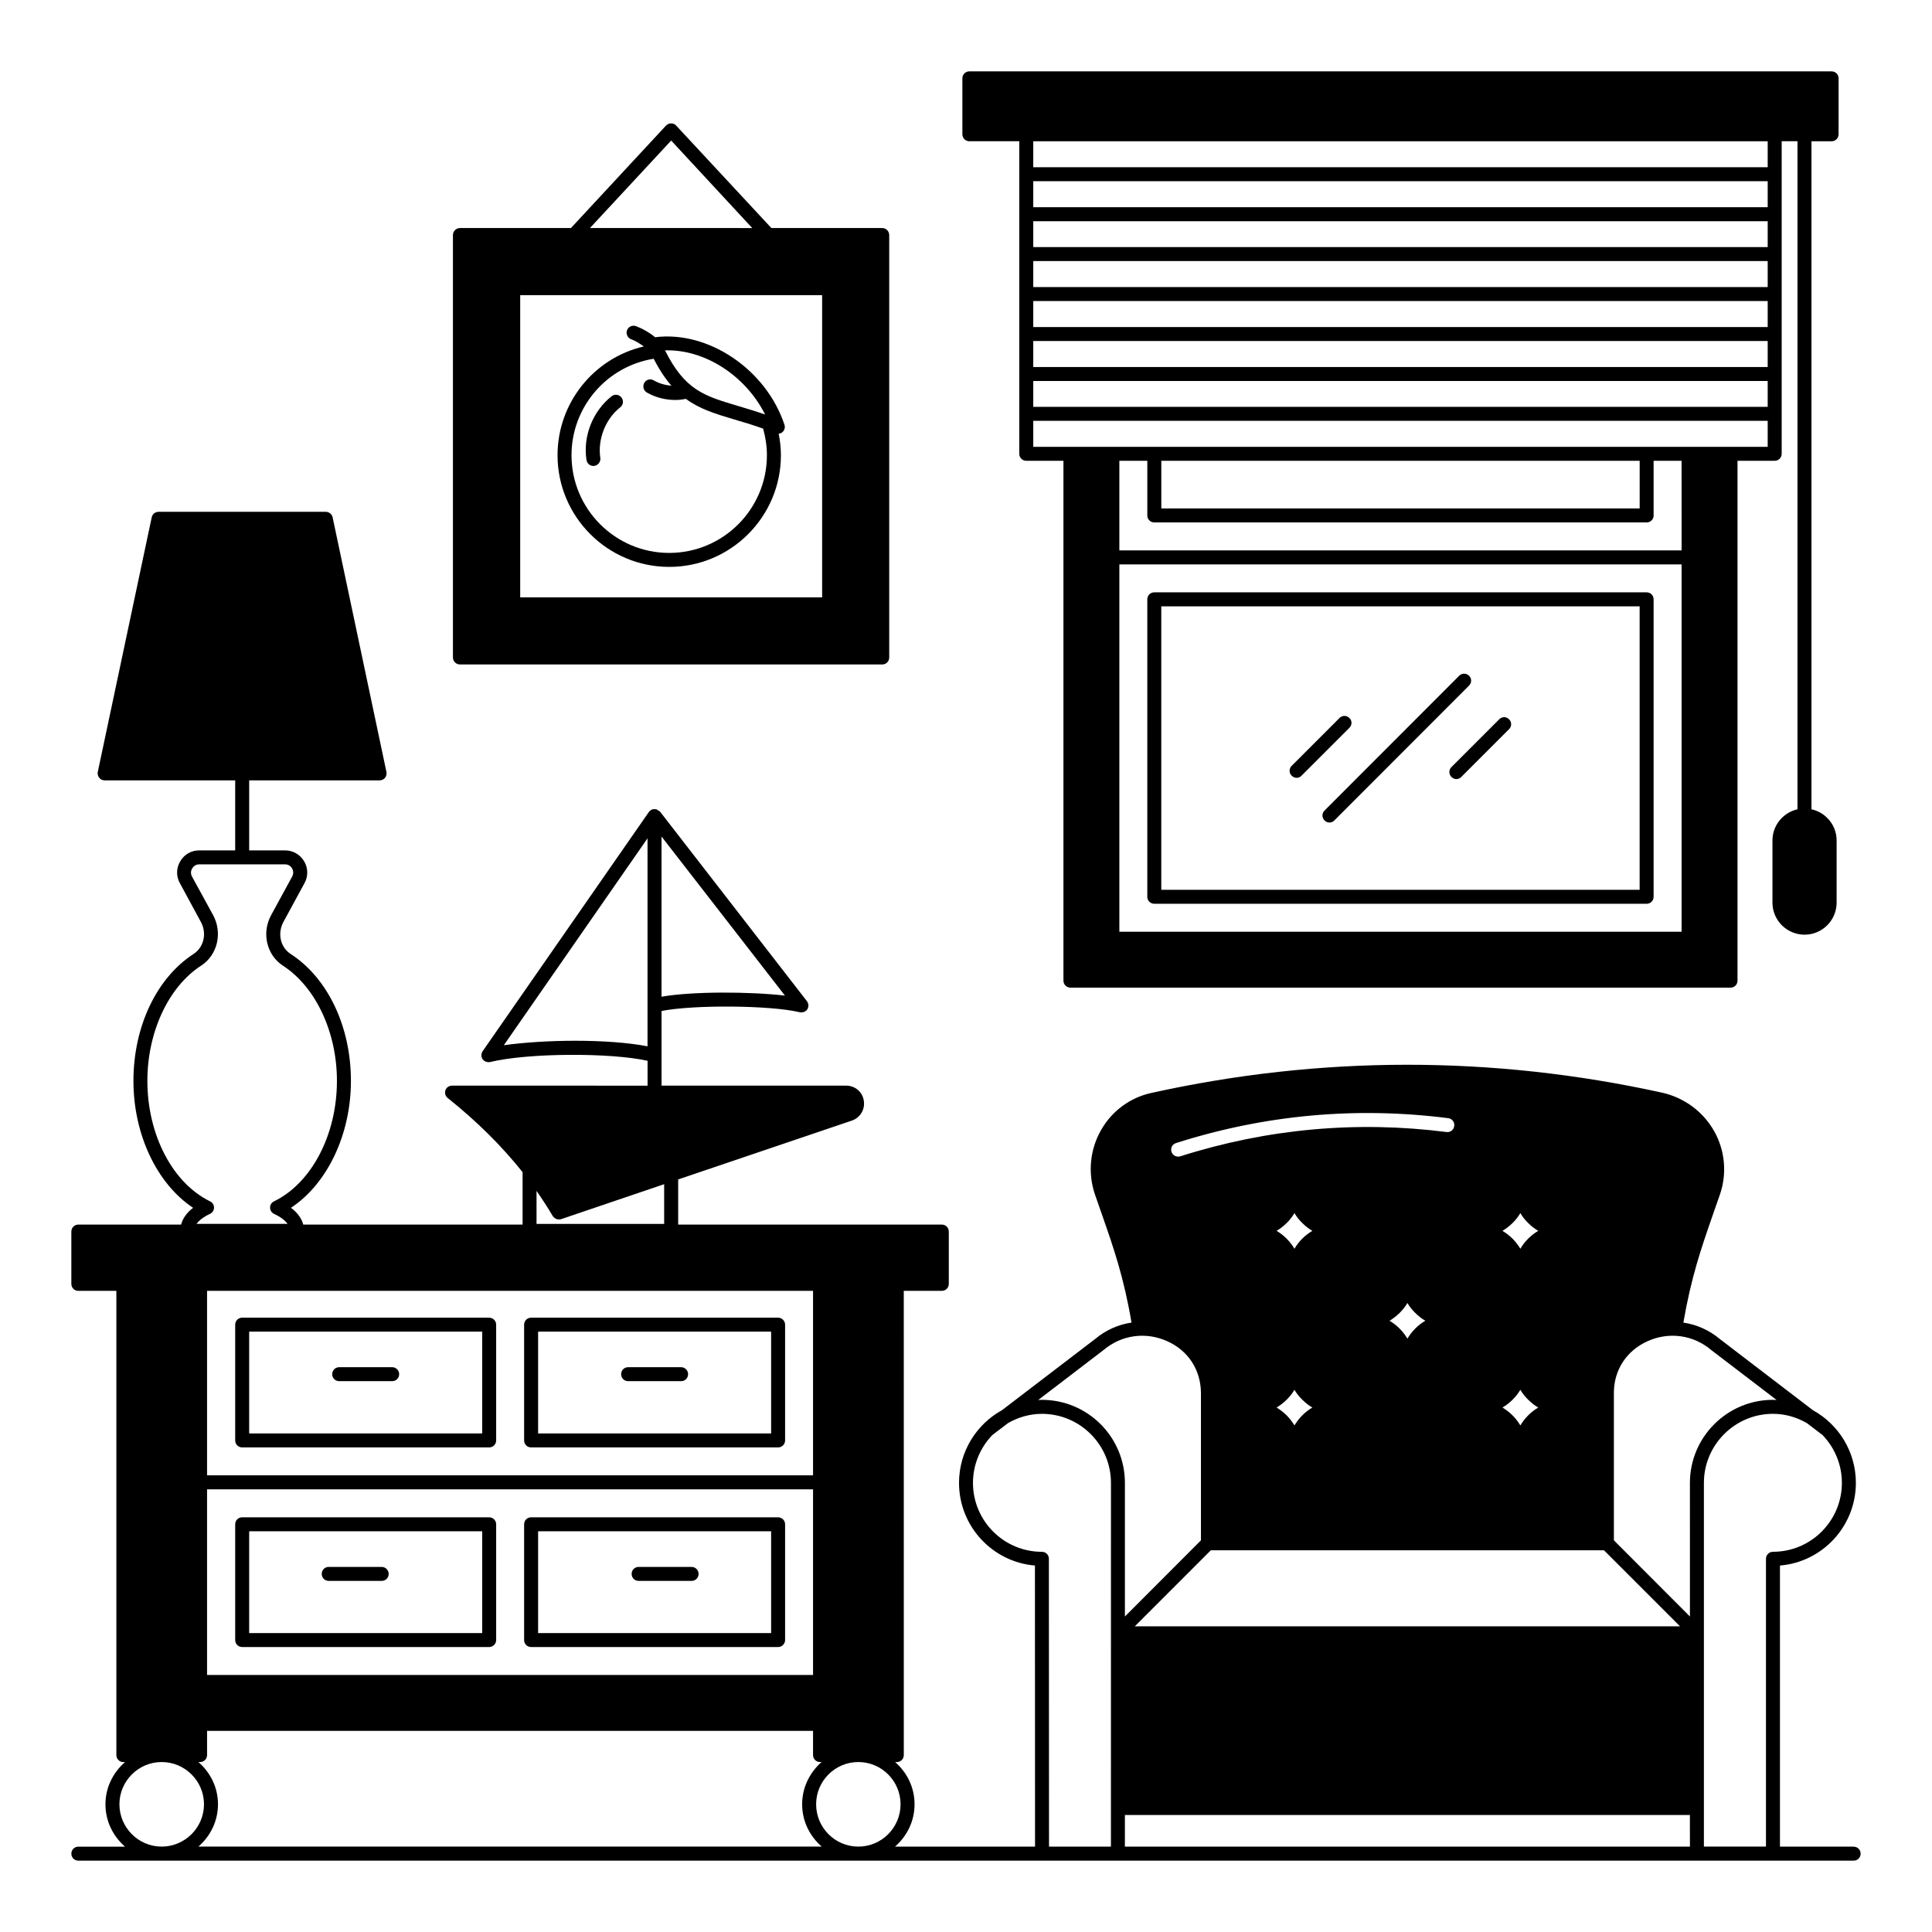 <?xml version="1.0" encoding="UTF-8"?>
<!-- Uploaded to: ICON Repo, www.iconrepo.com, Generator: ICON Repo Mixer Tools -->
<svg fill="#000000" width="800px" height="800px" version="1.1" viewBox="144 144 512 512" xmlns="http://www.w3.org/2000/svg">
 <g>
  <path d="m635.23 633.38h-19.523v-74.496c11.262-0.926 20.117-10.41 20.117-21.895 0-8.297-4.594-15.523-11.371-19.262l-24.562-18.781c-2.891-2.445-6.262-3.926-9.781-4.445 2.074-12.004 4.703-19.633 7.742-28.375 0.629-1.816 1.297-3.668 1.965-5.629 1.891-5.519 1.332-11.633-1.555-16.746-2.926-5.188-7.965-8.891-13.816-10.188-44.934-9.891-90.5-9.855-135.47 0.109-5.594 1.258-10.41 4.852-13.227 9.891-2.926 5.148-3.481 11.336-1.594 16.93 0.668 1.965 1.332 3.816 1.965 5.629 3.039 8.707 5.703 16.375 7.742 28.375-3.519 0.52-6.852 2-9.668 4.371l-24.672 18.855c-6.777 3.742-11.371 10.965-11.371 19.262 0 11.484 8.855 20.969 20.117 21.895l0.027 74.5h-37.117c3.148-2.742 5.188-6.707 5.188-11.223 0-4.484-2-8.445-5.148-11.188h0.445c1 0 1.852-0.816 1.852-1.852l-0.004-123.03h10.078c1.039 0 1.852-0.816 1.852-1.852v-13.855c0-1.039-0.816-1.852-1.852-1.852h-69.867v-11.965l46.047-15.598c2.223-0.777 3.519-2.965 3.148-5.297-0.371-2.332-2.332-3.965-4.703-3.965h-48.898v-19.781c8.336-1.668 28.711-1.555 36.637 0.332 0.148 0.035 0.297 0.035 0.445 0.035 0.629 0 1.223-0.297 1.555-0.816 0.406-0.668 0.371-1.52-0.109-2.148l-38.898-50.195c-0.148-0.184-0.371-0.258-0.555-0.371-0.148-0.074-0.223-0.223-0.371-0.258-0.184-0.035-0.371-0.074-0.594-0.074-0.184 0-0.371 0.035-0.555 0.074-0.371 0.148-0.703 0.371-0.926 0.703l-44.047 63.391c-0.406 0.629-0.445 1.445 0 2.113 0.371 0.48 0.926 0.777 1.52 0.777 0.148 0 0.297 0 0.445-0.035 10.148-2.445 31.859-2.519 41.75-0.332v6.594l-51.793-0.008c-0.816 0-1.52 0.48-1.777 1.223-0.258 0.742 0 1.594 0.629 2.074 7.742 6.188 14.262 12.668 19.82 19.633v13.891l-58.125 0.004c-0.445-1.668-1.555-3.188-3.262-4.445 9.598-6.336 15.895-19.375 15.895-33.637 0-14.375-6.113-27.227-15.965-33.637-2.742-1.742-3.555-5.484-1.926-8.484l5.594-10.297c1-1.816 0.965-4-0.109-5.777-1.074-1.816-2.965-2.891-5.039-2.891h-9.52v-18.559h34.562c0.555 0 1.074-0.223 1.445-0.668 0.332-0.445 0.48-1 0.371-1.555l-14.266-67.496c-0.184-0.852-0.965-1.445-1.816-1.445h-44.305c-0.891 0-1.629 0.594-1.816 1.445l-14.297 67.496c-0.113 0.555 0.035 1.109 0.406 1.555 0.332 0.445 0.852 0.668 1.406 0.668h34.602v18.559h-9.52c-2.113 0-4 1.074-5.039 2.891-1.074 1.777-1.113 3.965-0.109 5.777l5.559 10.262c1.668 3 0.816 6.742-1.926 8.52-9.816 6.371-15.93 19.262-15.93 33.637 0 14.262 6.262 27.301 15.816 33.637-1.668 1.258-2.742 2.777-3.188 4.445h-27.227c-1.039 0-1.855 0.816-1.855 1.852v13.855c0 1.039 0.816 1.852 1.852 1.852h10.078v123.03c0 1.039 0.852 1.852 1.852 1.852h0.445c-3.148 2.742-5.188 6.707-5.188 11.188 0 4.519 2.039 8.484 5.188 11.223l-12.371 0.004c-1.039 0-1.852 0.816-1.852 1.852 0 1.039 0.816 1.852 1.852 1.852h470.47c1.039 0 1.852-0.816 1.852-1.852 0-1.039-0.816-1.852-1.852-1.852zm-315.92-267.69 32.711 42.156c-9.262-1.074-24.598-1.148-32.711 0.297zm-22.895 54.121c-6.777 0-13.633 0.445-18.895 1.184l38.082-54.828v55.121c-5.035-0.992-12.074-1.477-19.188-1.477zm-10.227 39.789c1.52 2.188 2.965 4.41 4.297 6.668 0.371 0.555 0.965 0.891 1.594 0.891 0.223 0 0.406 0 0.629-0.074l27.301-9.262v10.52h-33.82zm73.277 26.484v48.898h-160.59v-48.898zm0 52.605v49.195h-160.59v-49.195zm-176.41-108.25c0-12.93 5.594-24.93 14.227-30.523 4.371-2.816 5.742-8.707 3.188-13.41l-5.594-10.223c-0.52-1-0.148-1.852 0.074-2.148 0.184-0.332 0.742-1.074 1.852-1.074h22.746c1.113 0 1.668 0.742 1.852 1.074 0.184 0.297 0.555 1.148 0.035 2.148l-5.594 10.262c-2.555 4.703-1.184 10.559 3.148 13.375 8.672 5.625 14.301 17.59 14.301 30.52 0 14.262-6.707 27.078-16.672 31.934-0.668 0.297-1.074 0.965-1.039 1.703 0 0.703 0.445 1.332 1.074 1.629 1.629 0.742 2.852 1.668 3.555 2.629h-24.117c0.703-0.965 1.926-1.891 3.519-2.629 0.668-0.297 1.074-0.926 1.113-1.629 0-0.742-0.406-1.406-1.039-1.703-9.961-4.856-16.629-17.672-16.629-31.934zm3.781 202.93c-6.148 0-11.188-5.039-11.188-11.223 0-6.148 5.039-11.188 11.188-11.188 6.188 0 11.223 5.039 11.223 11.188 0 6.184-5.039 11.223-11.223 11.223zm9.742 0c3.148-2.742 5.188-6.707 5.188-11.223 0-4.484-2.039-8.445-5.188-11.188h0.445c1.039 0 1.852-0.816 1.852-1.852v-6.41h160.59v6.41c0 1.039 0.816 1.852 1.852 1.852h0.406c-3.113 2.742-5.148 6.707-5.148 11.188 0 4.519 2.039 8.484 5.188 11.223zm174.89 0c-6.188 0-11.188-5.039-11.188-11.223 0-6.148 5-11.188 11.188-11.188s11.188 5.039 11.188 11.188c0 6.184-5 11.223-11.188 11.223zm115.58-121.06c0.555 0.965 1.258 1.852 2.074 2.629 0.816 0.816 1.703 1.52 2.668 2.074-1.965 1.148-3.594 2.816-4.742 4.742-0.594-0.965-1.258-1.852-2.074-2.668-0.816-0.816-1.703-1.48-2.668-2.074 1.926-1.148 3.594-2.777 4.742-4.703zm0-37.379c-0.594-0.965-1.258-1.852-2.074-2.668-0.816-0.816-1.703-1.52-2.668-2.074 1.926-1.148 3.594-2.777 4.742-4.703 0.555 0.965 1.258 1.852 2.074 2.629 0.816 0.816 1.703 1.52 2.668 2.074-1.965 1.148-3.594 2.777-4.742 4.742zm82.016 79.906 20.152 20.152h-144.48l20.152-20.152zm-56.824-60.828c1.926-1.148 3.594-2.777 4.742-4.703 0.555 0.965 1.258 1.852 2.074 2.629 0.816 0.816 1.703 1.52 2.668 2.074-1.965 1.148-3.594 2.816-4.742 4.742-0.594-0.965-1.258-1.852-2.074-2.668-0.816-0.816-1.707-1.484-2.668-2.074zm34.672 18.301c0.555 0.965 1.258 1.852 2.074 2.629 0.816 0.816 1.703 1.52 2.668 2.074-1.965 1.148-3.594 2.816-4.742 4.742-0.594-0.965-1.258-1.852-2.074-2.668s-1.703-1.48-2.668-2.074c1.926-1.148 3.594-2.777 4.742-4.703zm0-37.379c-0.594-0.965-1.258-1.852-2.074-2.668-0.816-0.816-1.703-1.48-2.668-2.074 1.926-1.148 3.594-2.777 4.742-4.703 0.555 0.965 1.258 1.852 2.074 2.629 0.816 0.816 1.703 1.52 2.668 2.074-1.965 1.148-3.594 2.777-4.742 4.742zm-91.242-28.008c23.449-7.484 47.715-9.707 72.125-6.594 1 0.109 1.742 1.039 1.594 2.074-0.109 1-1.039 1.742-2.074 1.594-23.855-3.039-47.602-0.852-70.535 6.445-0.184 0.074-0.371 0.074-0.555 0.074-0.777 0-1.52-0.48-1.777-1.297-0.297-0.961 0.223-2 1.223-2.297zm-19.188 54.828c4.742-4 11.188-4.891 16.891-2.297 5.484 2.481 8.816 7.484 8.891 13.668v39.082l-20.152 20.188v-35.414c0-12.152-9.855-22.004-22.004-22.004-0.332 0-0.668 0.035-0.965 0.035zm1.926 131.62h-16.41l-0.035-76.273c0-1.039-0.816-1.852-1.852-1.852-10.078 0-18.262-8.188-18.262-18.262 0-4.926 1.965-9.371 5.113-12.668l4.188-3.188c2.668-1.52 5.703-2.445 8.965-2.445 10.113 0 18.301 8.223 18.301 18.301zm153.44 0h-149.74v-8.371h149.73zm0-60.977-20.152-20.188v-39.383c0.109-5.891 3.406-10.891 8.891-13.375 5.703-2.594 12.188-1.703 16.965 2.371l17.262 13.188c-0.297 0-0.629-0.035-0.965-0.035-12.113 0-22.004 9.855-22.004 22.004zm20.152-15.301v76.277h-16.449v-96.391c0-10.078 8.223-18.301 18.301-18.301 3.297 0 6.297 0.926 8.965 2.445l4.188 3.188c3.148 3.297 5.113 7.742 5.113 12.668 0 10.078-8.188 18.262-18.262 18.262-1.004 0-1.855 0.812-1.855 1.852z"/>
  <path d="m208.18 527.58h65.457c1 0 1.852-0.816 1.852-1.852v-30.672c0-1.039-0.852-1.852-1.852-1.852l-65.457-0.004c-1.039 0-1.852 0.816-1.852 1.852v30.672c0 1.039 0.816 1.855 1.852 1.855zm1.852-30.676h61.754v26.969h-61.754z"/>
  <path d="m284.75 527.58h65.457c1 0 1.852-0.816 1.852-1.852v-30.672c0-1.039-0.852-1.852-1.852-1.852l-65.457-0.004c-1.039 0-1.852 0.816-1.852 1.852v30.672c-0.004 1.039 0.812 1.855 1.852 1.855zm1.852-30.676h61.754v26.969h-61.754z"/>
  <path d="m208.18 580.48h65.457c1 0 1.852-0.816 1.852-1.852v-30.672c0-1.039-0.852-1.852-1.852-1.852l-65.457-0.004c-1.039 0-1.852 0.816-1.852 1.852v30.672c0 1.039 0.816 1.855 1.852 1.855zm1.852-30.672h61.754v26.969h-61.754z"/>
  <path d="m284.75 580.48h65.457c1 0 1.852-0.816 1.852-1.852v-30.672c0-1.039-0.852-1.852-1.852-1.852l-65.457-0.004c-1.039 0-1.852 0.816-1.852 1.852v30.672c-0.004 1.039 0.812 1.855 1.852 1.855zm1.852-30.672h61.754v26.969h-61.754z"/>
  <path d="m324.5 506.32h-14.039c-1.039 0-1.852 0.816-1.852 1.852 0 1.039 0.816 1.852 1.852 1.852h14.039c1.039 0 1.852-0.816 1.852-1.852 0-1.035-0.852-1.852-1.852-1.852z"/>
  <path d="m247.93 506.32h-14.039c-1.039 0-1.852 0.816-1.852 1.852 0 1.039 0.816 1.852 1.852 1.852h14.039c1.039 0 1.852-0.816 1.852-1.852 0-1.035-0.852-1.852-1.852-1.852z"/>
  <path d="m327.28 559.25h-14.039c-1.039 0-1.852 0.816-1.852 1.852 0 1.039 0.816 1.852 1.852 1.852h14.039c1.039 0 1.852-0.816 1.852-1.852 0-1.035-0.852-1.852-1.852-1.852z"/>
  <path d="m245.15 559.25h-14.039c-1.039 0-1.852 0.816-1.852 1.852 0 1.039 0.816 1.852 1.852 1.852h14.039c1.039 0 1.852-0.816 1.852-1.852 0-1.035-0.852-1.852-1.852-1.852z"/>
  <path d="m449.9 383.51h130.47c1.039 0 1.852-0.816 1.852-1.852v-78.832c0-1.039-0.816-1.852-1.852-1.852h-130.47c-1.039 0-1.852 0.816-1.852 1.852v78.832c0 1.039 0.812 1.852 1.852 1.852zm1.852-78.828h126.77v75.125h-126.77z"/>
  <path d="m400.89 181.43h13.227v82.832c0 1.039 0.852 1.852 1.852 1.852h9.855v137.77c0 1.039 0.852 1.852 1.852 1.852h174.93c1.039 0 1.852-0.816 1.852-1.852v-137.77h9.855c1 0 1.852-0.816 1.852-1.852v-82.832h4.188v177.04c-3.777 0.852-6.633 4.223-6.633 8.262v16.484c0 4.668 3.816 8.484 8.52 8.484 4.668 0 8.484-3.816 8.484-8.484v-16.484c0-2.258-0.891-4.41-2.519-6-1.148-1.148-2.594-1.926-4.148-2.258v-177.04h5.336c1.039 0 1.852-0.816 1.852-1.852v-14.816c0-1.039-0.816-1.852-1.852-1.852l-228.5-0.004c-1.039 0-1.852 0.816-1.852 1.852v14.816c0 1.039 0.816 1.855 1.852 1.855zm188.75 209.49h-149v-97.352h149zm0-101.06h-149v-23.746h7.41v14.484c0 1.039 0.816 1.852 1.852 1.852h130.47c1.039 0 1.852-0.816 1.852-1.852v-14.484h7.41zm-137.88-11.113v-12.633h126.77v12.633zm-33.934-97.316h194.63v6.891h-194.63zm0 10.594h194.63v6.891h-194.63zm0 10.598h194.63v6.852h-194.63zm0 10.555h194.63v6.891h-194.63zm0 10.598h194.63v6.891h-194.63zm0 10.594h194.63v6.891h-194.63zm0 10.594h194.63v6.856h-194.63zm0 10.559h194.63v6.891h-194.63z"/>
  <path d="m501.61 334.28c-0.742-0.742-1.891-0.742-2.629 0l-12.668 12.668c-0.742 0.742-0.742 1.891 0 2.629 0.371 0.371 0.852 0.555 1.297 0.555 0.445 0 0.965-0.184 1.297-0.555l12.668-12.668c0.773-0.738 0.773-1.926 0.035-2.629z"/>
  <path d="m541.32 334.61-12.668 12.668c-0.742 0.742-0.742 1.891 0 2.629 0.371 0.371 0.852 0.555 1.297 0.555s0.965-0.184 1.297-0.555l12.668-12.668c0.742-0.742 0.742-1.891 0-2.629-0.742-0.738-1.891-0.738-2.594 0z"/>
  <path d="m533.32 323.09c-0.742-0.742-1.891-0.742-2.629 0l-35.676 35.711c-0.742 0.742-0.742 1.891 0 2.629 0.371 0.371 0.852 0.555 1.297 0.555 0.445 0 0.965-0.184 1.297-0.555l35.676-35.711c0.773-0.738 0.773-1.926 0.035-2.629z"/>
  <path d="m265.89 320.09h111.91c1.039 0 1.852-0.816 1.852-1.852v-111.95c0-1-0.816-1.852-1.852-1.852h-29.375l-25.227-27.152c-0.668-0.777-2-0.777-2.703 0l-25.191 27.152-29.418-0.004c-1 0-1.852 0.852-1.852 1.852v111.95c0 1.039 0.852 1.855 1.852 1.855zm15.969-97.875h80.016v80.09h-80.016zm40.008-40.969 21.484 23.191-43.008-0.004z"/>
  <path d="m317.61 233.37c-1.52-1.258-3.262-2.258-5.039-2.926-0.965-0.371-2.039 0.109-2.406 1.074-0.332 0.965 0.148 2.039 1.074 2.371 1.184 0.445 2.297 1.148 3.371 1.926-13.227 3.074-22.855 14.965-22.855 28.82 0 16.301 13.262 29.598 29.598 29.598 16.336 0 29.598-13.301 29.598-29.598 0-1.926-0.223-3.852-0.594-5.703 0.371-0.035 0.742-0.184 1.039-0.445 0.52-0.52 0.742-1.258 0.48-1.965-4.887-14.668-20.188-24.93-34.266-23.152zm29.156 20.484c-2.629-0.926-5.074-1.629-7.262-2.297-8.855-2.629-14.004-4.148-19.262-14.707 10.555-0.332 21.375 6.742 26.523 17.004zm-25.414 36.676c-14.301 0-25.895-11.633-25.895-25.895 0-12.742 9.297-23.559 21.781-25.562 1.52 2.965 3.074 5.297 4.703 7.148-1.668-0.148-3.262-0.594-4.668-1.406-0.891-0.555-2.039-0.223-2.519 0.629-0.52 0.891-0.223 2.039 0.629 2.555 2.297 1.332 4.926 2 7.633 2 0.926 0 1.816-0.109 2.742-0.297 3.742 2.742 7.852 3.965 12.668 5.41 2.371 0.703 4.965 1.445 7.816 2.481 0.629 2.297 1 4.629 1 7.039 0.004 14.266-11.59 25.898-25.891 25.898z"/>
  <path d="m306.09 249c-5 3.965-7.633 10.559-6.668 16.891 0.148 0.926 0.926 1.594 1.816 1.594 0.074 0 0.184 0 0.297-0.035 1-0.148 1.703-1.113 1.555-2.113-0.742-4.926 1.371-10.336 5.297-13.41 0.816-0.629 0.926-1.816 0.297-2.594-0.629-0.812-1.777-0.961-2.594-0.332z"/>
 </g>
</svg>
